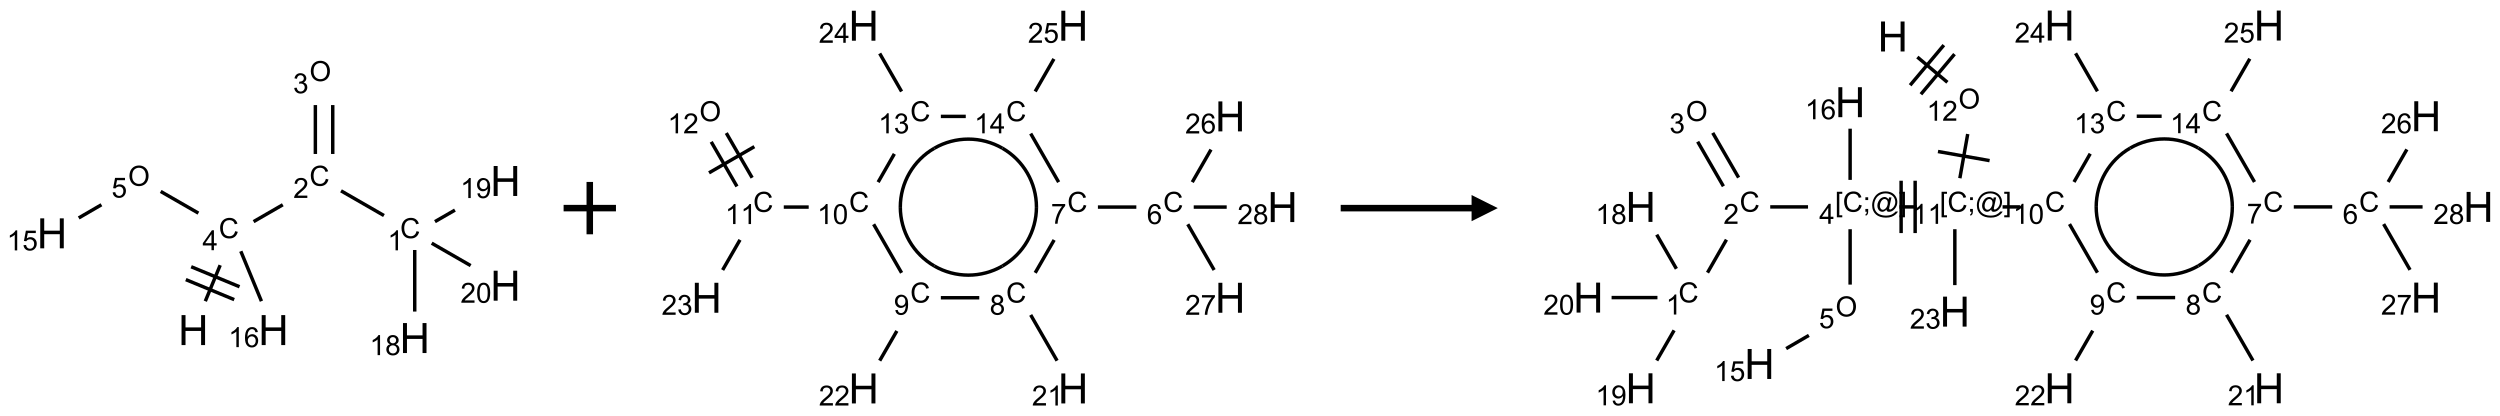 <?xml version="1.0" encoding="UTF-8"?>
<svg xmlns="http://www.w3.org/2000/svg" xmlns:xlink="http://www.w3.org/1999/xlink" width="955" height="159" viewBox="0 0 955 159">
<defs>
<g>
<g id="glyph-0-0">
<path d="M 2 0 L 2 -10 L 10 -10 L 10 0 Z M 2.25 -0.25 L 9.75 -0.25 L 9.75 -9.75 L 2.25 -9.75 Z M 2.25 -0.25 "/>
</g>
<g id="glyph-0-1">
<path d="M 1.281 0 L 1.281 -11.453 L 2.797 -11.453 L 2.797 -6.75 L 8.75 -6.75 L 8.75 -11.453 L 10.266 -11.453 L 10.266 0 L 8.75 0 L 8.75 -5.398 L 2.797 -5.398 L 2.797 0 Z M 1.281 0 "/>
</g>
<g id="glyph-1-0">
<path d="M 1.332 0 L 1.332 -6.668 L 6.668 -6.668 L 6.668 0 Z M 1.5 -0.168 L 6.5 -0.168 L 6.5 -6.5 L 1.5 -6.5 Z M 1.5 -0.168 "/>
</g>
<g id="glyph-1-1">
<path d="M 6.27 -2.676 L 7.281 -2.422 C 7.07 -1.594 6.688 -0.961 6.137 -0.523 C 5.586 -0.086 4.914 0.129 4.121 0.129 C 3.297 0.129 2.629 -0.039 2.113 -0.371 C 1.598 -0.707 1.203 -1.191 0.934 -1.828 C 0.664 -2.465 0.531 -3.145 0.531 -3.875 C 0.531 -4.672 0.684 -5.363 0.988 -5.957 C 1.293 -6.547 1.723 -6.996 2.285 -7.305 C 2.844 -7.613 3.461 -7.766 4.137 -7.766 C 4.898 -7.766 5.543 -7.57 6.062 -7.184 C 6.582 -6.793 6.945 -6.246 7.152 -5.543 L 6.156 -5.309 C 5.98 -5.863 5.723 -6.266 5.387 -6.52 C 5.051 -6.773 4.625 -6.902 4.113 -6.902 C 3.527 -6.902 3.039 -6.762 2.645 -6.48 C 2.25 -6.199 1.973 -5.82 1.812 -5.348 C 1.652 -4.871 1.574 -4.383 1.574 -3.879 C 1.574 -3.23 1.668 -2.664 1.855 -2.18 C 2.047 -1.695 2.34 -1.332 2.738 -1.094 C 3.137 -0.855 3.57 -0.734 4.035 -0.734 C 4.602 -0.734 5.082 -0.898 5.473 -1.223 C 5.867 -1.551 6.133 -2.035 6.27 -2.676 Z M 6.27 -2.676 "/>
</g>
<g id="glyph-1-2">
<path d="M 3.449 0 L 3.449 -1.828 L 0.137 -1.828 L 0.137 -2.688 L 3.621 -7.637 L 4.387 -7.637 L 4.387 -2.688 L 5.418 -2.688 L 5.418 -1.828 L 4.387 -1.828 L 4.387 0 Z M 3.449 -2.688 L 3.449 -6.129 L 1.059 -2.688 Z M 3.449 -2.688 "/>
</g>
<g id="glyph-1-3">
<path d="M 5.371 -0.902 L 5.371 0 L 0.324 0 C 0.316 -0.227 0.352 -0.441 0.434 -0.652 C 0.562 -0.996 0.766 -1.332 1.051 -1.668 C 1.332 -2 1.742 -2.387 2.277 -2.824 C 3.105 -3.504 3.668 -4.043 3.957 -4.441 C 4.25 -4.84 4.395 -5.215 4.395 -5.566 C 4.395 -5.938 4.262 -6.254 3.996 -6.508 C 3.73 -6.762 3.387 -6.891 2.957 -6.891 C 2.508 -6.891 2.145 -6.754 1.875 -6.484 C 1.605 -6.215 1.469 -5.84 1.465 -5.359 L 0.5 -5.457 C 0.566 -6.176 0.812 -6.727 1.246 -7.102 C 1.676 -7.477 2.254 -7.668 2.98 -7.668 C 3.711 -7.668 4.293 -7.465 4.719 -7.059 C 5.145 -6.652 5.359 -6.148 5.359 -5.547 C 5.359 -5.242 5.297 -4.941 5.172 -4.645 C 5.047 -4.352 4.84 -4.039 4.551 -3.715 C 4.262 -3.387 3.777 -2.938 3.105 -2.371 C 2.543 -1.898 2.18 -1.578 2.02 -1.41 C 1.859 -1.242 1.73 -1.07 1.625 -0.902 Z M 5.371 -0.902 "/>
</g>
<g id="glyph-1-4">
<path d="M 3.973 0 L 3.035 0 L 3.035 -5.973 C 2.809 -5.758 2.516 -5.543 2.148 -5.328 C 1.781 -5.113 1.453 -4.953 1.16 -4.844 L 1.16 -5.75 C 1.684 -5.996 2.145 -6.297 2.535 -6.645 C 2.93 -6.996 3.207 -7.336 3.371 -7.668 L 3.973 -7.668 Z M 3.973 0 "/>
</g>
<g id="glyph-1-5">
<path d="M 1.887 -4.141 C 1.496 -4.281 1.207 -4.484 1.02 -4.75 C 0.832 -5.016 0.738 -5.328 0.738 -5.699 C 0.738 -6.254 0.938 -6.719 1.34 -7.098 C 1.738 -7.477 2.27 -7.668 2.934 -7.668 C 3.598 -7.668 4.137 -7.473 4.543 -7.086 C 4.949 -6.699 5.152 -6.227 5.152 -5.672 C 5.152 -5.316 5.059 -5.008 4.871 -4.746 C 4.688 -4.484 4.406 -4.281 4.027 -4.141 C 4.496 -3.988 4.852 -3.742 5.098 -3.402 C 5.34 -3.062 5.465 -2.656 5.465 -2.184 C 5.465 -1.531 5.234 -0.98 4.77 -0.535 C 4.309 -0.09 3.703 0.129 2.949 0.129 C 2.195 0.129 1.586 -0.094 1.125 -0.539 C 0.664 -0.984 0.434 -1.543 0.434 -2.207 C 0.434 -2.703 0.559 -3.121 0.809 -3.457 C 1.062 -3.793 1.422 -4.02 1.887 -4.141 Z M 1.699 -5.73 C 1.699 -5.367 1.812 -5.074 2.047 -4.844 C 2.281 -4.613 2.582 -4.5 2.953 -4.5 C 3.312 -4.5 3.609 -4.613 3.84 -4.84 C 4.07 -5.066 4.188 -5.348 4.188 -5.676 C 4.188 -6.02 4.07 -6.309 3.832 -6.543 C 3.594 -6.777 3.297 -6.895 2.941 -6.895 C 2.586 -6.895 2.289 -6.781 2.051 -6.551 C 1.816 -6.324 1.699 -6.047 1.699 -5.73 Z M 1.395 -2.203 C 1.395 -1.938 1.461 -1.676 1.586 -1.426 C 1.711 -1.176 1.902 -0.984 2.152 -0.848 C 2.402 -0.711 2.672 -0.641 2.957 -0.641 C 3.406 -0.641 3.777 -0.785 4.066 -1.074 C 4.359 -1.363 4.504 -1.727 4.504 -2.172 C 4.504 -2.625 4.355 -2.996 4.055 -3.293 C 3.754 -3.586 3.379 -3.734 2.926 -3.734 C 2.484 -3.734 2.121 -3.59 1.832 -3.297 C 1.543 -3.004 1.395 -2.641 1.395 -2.203 Z M 1.395 -2.203 "/>
</g>
<g id="glyph-1-6">
<path d="M 0.582 -1.766 L 1.484 -1.848 C 1.562 -1.426 1.707 -1.117 1.922 -0.926 C 2.137 -0.734 2.414 -0.641 2.75 -0.641 C 3.039 -0.641 3.289 -0.707 3.508 -0.84 C 3.727 -0.973 3.902 -1.148 4.043 -1.367 C 4.18 -1.586 4.297 -1.887 4.391 -2.262 C 4.484 -2.637 4.531 -3.016 4.531 -3.406 C 4.531 -3.449 4.531 -3.512 4.527 -3.594 C 4.34 -3.297 4.082 -3.055 3.758 -2.867 C 3.434 -2.68 3.082 -2.59 2.703 -2.59 C 2.07 -2.59 1.535 -2.816 1.098 -3.277 C 0.66 -3.734 0.441 -4.34 0.441 -5.09 C 0.441 -5.863 0.672 -6.484 1.129 -6.957 C 1.586 -7.43 2.156 -7.668 2.844 -7.668 C 3.34 -7.668 3.793 -7.531 4.207 -7.266 C 4.617 -7 4.93 -6.617 5.145 -6.121 C 5.355 -5.629 5.465 -4.91 5.465 -3.973 C 5.465 -2.996 5.359 -2.223 5.145 -1.645 C 4.934 -1.066 4.617 -0.625 4.199 -0.324 C 3.781 -0.02 3.293 0.129 2.73 0.129 C 2.133 0.129 1.645 -0.035 1.266 -0.367 C 0.887 -0.699 0.66 -1.164 0.582 -1.766 Z M 4.422 -5.137 C 4.422 -5.676 4.277 -6.102 3.992 -6.418 C 3.707 -6.734 3.359 -6.891 2.957 -6.891 C 2.543 -6.891 2.18 -6.719 1.871 -6.379 C 1.562 -6.039 1.406 -5.598 1.406 -5.059 C 1.406 -4.57 1.555 -4.176 1.848 -3.871 C 2.141 -3.566 2.5 -3.418 2.934 -3.418 C 3.367 -3.418 3.723 -3.57 4.004 -3.871 C 4.281 -4.176 4.422 -4.598 4.422 -5.137 Z M 4.422 -5.137 "/>
</g>
<g id="glyph-1-7">
<path d="M 0.441 -3.766 C 0.441 -4.668 0.535 -5.395 0.723 -5.945 C 0.906 -6.496 1.184 -6.922 1.551 -7.219 C 1.918 -7.516 2.375 -7.668 2.934 -7.668 C 3.344 -7.668 3.703 -7.586 4.012 -7.418 C 4.32 -7.254 4.574 -7.016 4.777 -6.707 C 4.977 -6.395 5.137 -6.016 5.25 -5.57 C 5.363 -5.125 5.422 -4.523 5.422 -3.766 C 5.422 -2.871 5.328 -2.148 5.145 -1.598 C 4.961 -1.047 4.688 -0.621 4.32 -0.32 C 3.953 -0.02 3.492 0.129 2.934 0.129 C 2.195 0.129 1.617 -0.133 1.199 -0.66 C 0.695 -1.297 0.441 -2.332 0.441 -3.766 Z M 1.406 -3.766 C 1.406 -2.512 1.555 -1.68 1.848 -1.262 C 2.141 -0.848 2.5 -0.641 2.934 -0.641 C 3.363 -0.641 3.727 -0.848 4.02 -1.266 C 4.312 -1.684 4.457 -2.516 4.457 -3.766 C 4.457 -5.023 4.312 -5.859 4.02 -6.27 C 3.727 -6.684 3.359 -6.891 2.922 -6.891 C 2.492 -6.891 2.148 -6.707 1.891 -6.344 C 1.566 -5.879 1.406 -5.02 1.406 -3.766 Z M 1.406 -3.766 "/>
</g>
<g id="glyph-1-8">
<path d="M 0.516 -3.719 C 0.516 -4.984 0.855 -5.977 1.535 -6.695 C 2.215 -7.414 3.094 -7.77 4.172 -7.77 C 4.875 -7.77 5.512 -7.602 6.078 -7.266 C 6.645 -6.93 7.074 -6.461 7.371 -5.855 C 7.668 -5.254 7.816 -4.57 7.816 -3.809 C 7.816 -3.035 7.66 -2.34 7.348 -1.73 C 7.035 -1.117 6.594 -0.656 6.02 -0.34 C 5.449 -0.027 4.828 0.129 4.168 0.129 C 3.449 0.129 2.805 -0.043 2.238 -0.391 C 1.672 -0.738 1.246 -1.211 0.953 -1.812 C 0.66 -2.414 0.516 -3.047 0.516 -3.719 Z M 1.559 -3.703 C 1.559 -2.781 1.805 -2.059 2.301 -1.527 C 2.793 -1 3.414 -0.734 4.16 -0.734 C 4.922 -0.734 5.547 -1 6.039 -1.535 C 6.531 -2.07 6.777 -2.828 6.777 -3.812 C 6.777 -4.434 6.672 -4.977 6.461 -5.441 C 6.25 -5.902 5.945 -6.262 5.539 -6.52 C 5.133 -6.773 4.68 -6.902 4.176 -6.902 C 3.461 -6.902 2.848 -6.656 2.332 -6.164 C 1.816 -5.672 1.559 -4.852 1.559 -3.703 Z M 1.559 -3.703 "/>
</g>
<g id="glyph-1-9">
<path d="M 0.449 -2.016 L 1.387 -2.141 C 1.492 -1.609 1.676 -1.227 1.934 -0.992 C 2.191 -0.758 2.508 -0.641 2.879 -0.641 C 3.32 -0.641 3.695 -0.793 3.996 -1.098 C 4.301 -1.402 4.453 -1.781 4.453 -2.234 C 4.453 -2.664 4.312 -3.02 4.031 -3.301 C 3.75 -3.578 3.391 -3.719 2.957 -3.719 C 2.781 -3.719 2.562 -3.684 2.297 -3.613 L 2.402 -4.438 C 2.465 -4.43 2.516 -4.426 2.551 -4.426 C 2.949 -4.426 3.312 -4.531 3.629 -4.738 C 3.949 -4.949 4.109 -5.27 4.109 -5.703 C 4.109 -6.047 3.992 -6.332 3.762 -6.559 C 3.527 -6.785 3.227 -6.895 2.859 -6.895 C 2.496 -6.895 2.191 -6.781 1.949 -6.551 C 1.707 -6.324 1.547 -5.98 1.48 -5.52 L 0.543 -5.688 C 0.656 -6.316 0.918 -6.805 1.324 -7.148 C 1.73 -7.492 2.234 -7.668 2.84 -7.668 C 3.254 -7.668 3.641 -7.578 3.988 -7.398 C 4.34 -7.219 4.609 -6.977 4.793 -6.668 C 4.98 -6.359 5.074 -6.031 5.074 -5.684 C 5.074 -5.352 4.984 -5.051 4.809 -4.781 C 4.629 -4.512 4.367 -4.297 4.02 -4.137 C 4.473 -4.031 4.824 -3.816 5.074 -3.488 C 5.324 -3.16 5.449 -2.75 5.449 -2.254 C 5.449 -1.59 5.203 -1.023 4.719 -0.559 C 4.234 -0.098 3.617 0.137 2.875 0.137 C 2.203 0.137 1.648 -0.062 1.207 -0.465 C 0.762 -0.863 0.512 -1.379 0.449 -2.016 Z M 0.449 -2.016 "/>
</g>
<g id="glyph-1-10">
<path d="M 0.441 -2 L 1.426 -2.082 C 1.5 -1.605 1.668 -1.242 1.934 -1.004 C 2.199 -0.762 2.52 -0.641 2.895 -0.641 C 3.348 -0.641 3.73 -0.812 4.043 -1.152 C 4.355 -1.492 4.512 -1.941 4.512 -2.504 C 4.512 -3.039 4.359 -3.461 4.059 -3.77 C 3.758 -4.078 3.367 -4.234 2.879 -4.234 C 2.578 -4.234 2.305 -4.164 2.062 -4.027 C 1.82 -3.891 1.629 -3.715 1.488 -3.496 L 0.609 -3.609 L 1.348 -7.531 L 5.145 -7.531 L 5.145 -6.637 L 2.098 -6.637 L 1.688 -4.582 C 2.145 -4.902 2.625 -5.062 3.129 -5.062 C 3.797 -5.062 4.359 -4.832 4.816 -4.371 C 5.277 -3.91 5.504 -3.312 5.504 -2.59 C 5.504 -1.898 5.305 -1.301 4.902 -0.797 C 4.41 -0.18 3.742 0.129 2.895 0.129 C 2.199 0.129 1.633 -0.062 1.195 -0.453 C 0.758 -0.844 0.504 -1.359 0.441 -2 Z M 0.441 -2 "/>
</g>
<g id="glyph-1-11">
<path d="M 5.309 -5.766 L 4.375 -5.691 C 4.293 -6.059 4.172 -6.328 4.02 -6.496 C 3.766 -6.762 3.453 -6.895 3.082 -6.895 C 2.785 -6.895 2.523 -6.812 2.297 -6.645 C 2 -6.43 1.77 -6.117 1.598 -5.703 C 1.43 -5.289 1.34 -4.703 1.332 -3.938 C 1.559 -4.281 1.836 -4.535 2.16 -4.703 C 2.488 -4.871 2.828 -4.953 3.188 -4.953 C 3.812 -4.953 4.344 -4.723 4.785 -4.262 C 5.223 -3.801 5.441 -3.207 5.441 -2.48 C 5.441 -2 5.34 -1.555 5.133 -1.145 C 4.926 -0.73 4.641 -0.418 4.281 -0.199 C 3.922 0.02 3.512 0.129 3.051 0.129 C 2.27 0.129 1.633 -0.156 1.141 -0.73 C 0.648 -1.305 0.402 -2.254 0.402 -3.574 C 0.402 -5.051 0.672 -6.121 1.219 -6.793 C 1.695 -7.375 2.336 -7.668 3.141 -7.668 C 3.742 -7.668 4.234 -7.5 4.617 -7.16 C 5 -6.824 5.23 -6.359 5.309 -5.766 Z M 1.48 -2.473 C 1.48 -2.152 1.547 -1.844 1.684 -1.547 C 1.82 -1.25 2.016 -1.027 2.262 -0.871 C 2.508 -0.719 2.766 -0.641 3.035 -0.641 C 3.434 -0.641 3.773 -0.801 4.059 -1.121 C 4.344 -1.441 4.484 -1.875 4.484 -2.422 C 4.484 -2.949 4.344 -3.367 4.062 -3.668 C 3.781 -3.973 3.426 -4.125 3 -4.125 C 2.578 -4.125 2.219 -3.973 1.922 -3.668 C 1.625 -3.363 1.48 -2.969 1.48 -2.473 Z M 1.48 -2.473 "/>
</g>
<g id="glyph-1-12">
<path d="M 0.504 -6.637 L 0.504 -7.535 L 5.449 -7.535 L 5.449 -6.809 C 4.961 -6.289 4.48 -5.602 4.004 -4.746 C 3.527 -3.887 3.156 -3.004 2.895 -2.098 C 2.707 -1.461 2.59 -0.762 2.535 0 L 1.574 0 C 1.582 -0.602 1.703 -1.328 1.926 -2.176 C 2.152 -3.027 2.477 -3.848 2.898 -4.637 C 3.32 -5.426 3.77 -6.094 4.246 -6.637 Z M 0.504 -6.637 "/>
</g>
<g id="glyph-1-13">
<path d="M 0.723 2.121 L 0.723 -7.637 L 2.793 -7.637 L 2.793 -6.859 L 1.66 -6.859 L 1.66 1.344 L 2.793 1.344 L 2.793 2.121 Z M 0.723 2.121 "/>
</g>
<g id="glyph-1-14">
<path d="M 0.949 -4.465 L 0.949 -5.531 L 2.016 -5.531 L 2.016 -4.465 Z M 0.949 0 L 0.949 -1.066 L 2.016 -1.066 L 2.016 0 C 2.016 0.391 1.945 0.711 1.809 0.949 C 1.668 1.191 1.449 1.379 1.145 1.512 L 0.887 1.109 C 1.082 1.023 1.23 0.895 1.324 0.727 C 1.418 0.559 1.469 0.316 1.48 0 Z M 0.949 0 "/>
</g>
<g id="glyph-1-15">
<path d="M 6.047 -0.848 C 5.82 -0.59 5.57 -0.379 5.289 -0.223 C 5.008 -0.062 4.73 0.016 4.449 0.016 C 4.141 0.016 3.84 -0.074 3.547 -0.254 C 3.254 -0.434 3.02 -0.715 2.836 -1.09 C 2.652 -1.465 2.562 -1.875 2.562 -2.324 C 2.562 -2.875 2.703 -3.43 2.988 -3.98 C 3.27 -4.535 3.621 -4.953 4.043 -5.23 C 4.461 -5.508 4.871 -5.645 5.266 -5.645 C 5.566 -5.645 5.855 -5.566 6.129 -5.41 C 6.402 -5.25 6.641 -5.012 6.84 -4.688 L 7.016 -5.496 L 7.949 -5.496 L 7.199 -2 C 7.094 -1.516 7.043 -1.246 7.043 -1.191 C 7.043 -1.098 7.078 -1.02 7.148 -0.949 C 7.219 -0.883 7.305 -0.848 7.406 -0.848 C 7.59 -0.848 7.832 -0.953 8.129 -1.168 C 8.527 -1.445 8.84 -1.816 9.07 -2.285 C 9.301 -2.75 9.418 -3.234 9.418 -3.73 C 9.418 -4.309 9.27 -4.852 8.973 -5.355 C 8.676 -5.859 8.23 -6.262 7.645 -6.562 C 7.055 -6.863 6.406 -7.016 5.691 -7.016 C 4.879 -7.016 4.137 -6.824 3.465 -6.445 C 2.793 -6.066 2.273 -5.52 1.902 -4.809 C 1.535 -4.098 1.348 -3.34 1.348 -2.527 C 1.348 -1.676 1.535 -0.941 1.902 -0.328 C 2.273 0.285 2.809 0.742 3.508 1.035 C 4.207 1.328 4.984 1.473 5.832 1.473 C 6.742 1.473 7.504 1.32 8.121 1.016 C 8.734 0.711 9.195 0.34 9.5 -0.098 L 10.441 -0.098 C 10.266 0.266 9.961 0.637 9.531 1.016 C 9.102 1.395 8.59 1.695 7.996 1.914 C 7.402 2.133 6.688 2.246 5.848 2.246 C 5.078 2.246 4.367 2.145 3.715 1.949 C 3.066 1.75 2.512 1.453 2.051 1.055 C 1.594 0.656 1.25 0.199 1.016 -0.316 C 0.723 -0.973 0.578 -1.684 0.578 -2.441 C 0.578 -3.289 0.75 -4.098 1.098 -4.863 C 1.523 -5.805 2.125 -6.527 2.902 -7.027 C 3.684 -7.527 4.629 -7.777 5.738 -7.777 C 6.602 -7.777 7.375 -7.602 8.059 -7.246 C 8.746 -6.895 9.285 -6.371 9.684 -5.672 C 10.02 -5.07 10.188 -4.418 10.188 -3.715 C 10.188 -2.707 9.832 -1.812 9.125 -1.031 C 8.492 -0.328 7.801 0.02 7.051 0.02 C 6.812 0.02 6.617 -0.016 6.473 -0.09 C 6.324 -0.16 6.215 -0.266 6.145 -0.402 C 6.102 -0.488 6.066 -0.637 6.047 -0.848 Z M 3.527 -2.262 C 3.527 -1.785 3.641 -1.414 3.863 -1.152 C 4.09 -0.887 4.348 -0.754 4.641 -0.754 C 4.836 -0.754 5.039 -0.812 5.254 -0.93 C 5.469 -1.047 5.676 -1.219 5.871 -1.449 C 6.066 -1.676 6.23 -1.969 6.355 -2.32 C 6.48 -2.672 6.543 -3.027 6.543 -3.379 C 6.543 -3.852 6.426 -4.219 6.191 -4.48 C 5.957 -4.738 5.672 -4.871 5.332 -4.871 C 5.109 -4.871 4.902 -4.812 4.707 -4.699 C 4.512 -4.586 4.32 -4.406 4.137 -4.156 C 3.953 -3.906 3.805 -3.602 3.691 -3.246 C 3.582 -2.887 3.527 -2.559 3.527 -2.262 Z M 3.527 -2.262 "/>
</g>
<g id="glyph-1-16">
<path d="M 2.27 2.121 L 0.203 2.121 L 0.203 1.344 L 1.332 1.344 L 1.332 -6.859 L 0.203 -6.859 L 0.203 -7.637 L 2.27 -7.637 Z M 2.27 2.121 "/>
</g>
</g>
</defs>
<path fill="none" stroke-width="0.033" stroke-linecap="butt" stroke-linejoin="miter" stroke="rgb(0%, 0%, 0%)" stroke-opacity="1" stroke-miterlimit="10" d="M 1.464 2.148 L 1.606 1.804 " transform="matrix(40, 0, 0, 40, 19.867, 29.137)"/>
<path fill="none" stroke-width="0.033" stroke-linecap="butt" stroke-linejoin="miter" stroke="rgb(0%, 0%, 0%)" stroke-opacity="1" stroke-miterlimit="10" d="M 1.791 2.01 L 1.329 1.819 " transform="matrix(40, 0, 0, 40, 19.867, 29.137)"/>
<path fill="none" stroke-width="0.033" stroke-linecap="butt" stroke-linejoin="miter" stroke="rgb(0%, 0%, 0%)" stroke-opacity="1" stroke-miterlimit="10" d="M 1.74 2.133 L 1.278 1.942 " transform="matrix(40, 0, 0, 40, 19.867, 29.137)"/>
<path fill="none" stroke-width="0.033" stroke-linecap="butt" stroke-linejoin="miter" stroke="rgb(0%, 0%, 0%)" stroke-opacity="1" stroke-miterlimit="10" d="M 1.925 1.388 L 2.204 1.227 " transform="matrix(40, 0, 0, 40, 19.867, 29.137)"/>
<path fill="none" stroke-width="0.033" stroke-linecap="butt" stroke-linejoin="miter" stroke="rgb(0%, 0%, 0%)" stroke-opacity="1" stroke-miterlimit="10" d="M 2.76 1.094 L 3.17 1.33 " transform="matrix(40, 0, 0, 40, 19.867, 29.137)"/>
<path fill="none" stroke-width="0.033" stroke-linecap="butt" stroke-linejoin="miter" stroke="rgb(0%, 0%, 0%)" stroke-opacity="1" stroke-miterlimit="10" d="M 3.464 1.659 L 3.464 2.247 " transform="matrix(40, 0, 0, 40, 19.867, 29.137)"/>
<path fill="none" stroke-width="0.033" stroke-linecap="butt" stroke-linejoin="miter" stroke="rgb(0%, 0%, 0%)" stroke-opacity="1" stroke-miterlimit="10" d="M 3.657 1.388 L 3.848 1.278 " transform="matrix(40, 0, 0, 40, 19.867, 29.137)"/>
<path fill="none" stroke-width="0.033" stroke-linecap="butt" stroke-linejoin="miter" stroke="rgb(0%, 0%, 0%)" stroke-opacity="1" stroke-miterlimit="10" d="M 3.626 1.594 L 3.998 1.808 " transform="matrix(40, 0, 0, 40, 19.867, 29.137)"/>
<path fill="none" stroke-width="0.033" stroke-linecap="butt" stroke-linejoin="miter" stroke="rgb(0%, 0%, 0%)" stroke-opacity="1" stroke-miterlimit="10" d="M 2.681 0.742 L 2.681 0.275 " transform="matrix(40, 0, 0, 40, 19.867, 29.137)"/>
<path fill="none" stroke-width="0.033" stroke-linecap="butt" stroke-linejoin="miter" stroke="rgb(0%, 0%, 0%)" stroke-opacity="1" stroke-miterlimit="10" d="M 2.515 0.742 L 2.515 0.275 " transform="matrix(40, 0, 0, 40, 19.867, 29.137)"/>
<path fill="none" stroke-width="0.033" stroke-linecap="butt" stroke-linejoin="miter" stroke="rgb(0%, 0%, 0%)" stroke-opacity="1" stroke-miterlimit="10" d="M 1.398 1.307 L 1.038 1.1 " transform="matrix(40, 0, 0, 40, 19.867, 29.137)"/>
<path fill="none" stroke-width="0.033" stroke-linecap="butt" stroke-linejoin="miter" stroke="rgb(0%, 0%, 0%)" stroke-opacity="1" stroke-miterlimit="10" d="M 0.472 1.227 L 0.255 1.353 " transform="matrix(40, 0, 0, 40, 19.867, 29.137)"/>
<path fill="none" stroke-width="0.033" stroke-linecap="butt" stroke-linejoin="miter" stroke="rgb(0%, 0%, 0%)" stroke-opacity="1" stroke-miterlimit="10" d="M 1.803 1.671 L 2 2.148 " transform="matrix(40, 0, 0, 40, 19.867, 29.137)"/>
<g fill="rgb(0%, 0%, 0%)" fill-opacity="1">
<use xlink:href="#glyph-0-1" x="68.07" y="131.82"/>
</g>
<g fill="rgb(0%, 0%, 0%)" fill-opacity="1">
<use xlink:href="#glyph-1-1" x="83.555" y="90.98"/>
</g>
<g fill="rgb(0%, 0%, 0%)" fill-opacity="1">
<use xlink:href="#glyph-1-2" x="77.336" y="95.586"/>
</g>
<g fill="rgb(0%, 0%, 0%)" fill-opacity="1">
<use xlink:href="#glyph-1-1" x="118.199" y="70.98"/>
</g>
<g fill="rgb(0%, 0%, 0%)" fill-opacity="1">
<use xlink:href="#glyph-1-3" x="112.027" y="75.617"/>
</g>
<g fill="rgb(0%, 0%, 0%)" fill-opacity="1">
<use xlink:href="#glyph-1-1" x="152.84" y="90.98"/>
</g>
<g fill="rgb(0%, 0%, 0%)" fill-opacity="1">
<use xlink:href="#glyph-1-4" x="148.059" y="95.617"/>
</g>
<g fill="rgb(0%, 0%, 0%)" fill-opacity="1">
<use xlink:href="#glyph-0-1" x="152.66" y="134.863"/>
</g>
<g fill="rgb(0%, 0%, 0%)" fill-opacity="1">
<use xlink:href="#glyph-1-4" x="141.207" y="135.656"/>
<use xlink:href="#glyph-1-5" x="147.139" y="135.656"/>
</g>
<g fill="rgb(0%, 0%, 0%)" fill-opacity="1">
<use xlink:href="#glyph-0-1" x="187.301" y="74.863"/>
</g>
<g fill="rgb(0%, 0%, 0%)" fill-opacity="1">
<use xlink:href="#glyph-1-4" x="175.848" y="75.656"/>
<use xlink:href="#glyph-1-6" x="181.78" y="75.656"/>
</g>
<g fill="rgb(0%, 0%, 0%)" fill-opacity="1">
<use xlink:href="#glyph-0-1" x="187.301" y="114.863"/>
</g>
<g fill="rgb(0%, 0%, 0%)" fill-opacity="1">
<use xlink:href="#glyph-1-3" x="175.895" y="115.656"/>
<use xlink:href="#glyph-1-7" x="181.827" y="115.656"/>
</g>
<g fill="rgb(0%, 0%, 0%)" fill-opacity="1">
<use xlink:href="#glyph-1-8" x="118.215" y="30.984"/>
</g>
<g fill="rgb(0%, 0%, 0%)" fill-opacity="1">
<use xlink:href="#glyph-1-9" x="111.945" y="35.617"/>
</g>
<g fill="rgb(0%, 0%, 0%)" fill-opacity="1">
<use xlink:href="#glyph-1-8" x="48.93" y="70.984"/>
</g>
<g fill="rgb(0%, 0%, 0%)" fill-opacity="1">
<use xlink:href="#glyph-1-10" x="42.605" y="75.484"/>
</g>
<g fill="rgb(0%, 0%, 0%)" fill-opacity="1">
<use xlink:href="#glyph-0-1" x="14.094" y="94.863"/>
</g>
<g fill="rgb(0%, 0%, 0%)" fill-opacity="1">
<use xlink:href="#glyph-1-4" x="2.602" y="95.656"/>
<use xlink:href="#glyph-1-10" x="8.534" y="95.656"/>
</g>
<g fill="rgb(0%, 0%, 0%)" fill-opacity="1">
<use xlink:href="#glyph-0-1" x="98.684" y="131.82"/>
</g>
<g fill="rgb(0%, 0%, 0%)" fill-opacity="1">
<use xlink:href="#glyph-1-4" x="87.254" y="132.613"/>
<use xlink:href="#glyph-1-11" x="93.186" y="132.613"/>
</g>
<path fill="none" stroke-width="0.062" stroke-linecap="butt" stroke-linejoin="miter" stroke="rgb(0%, 0%, 0%)" stroke-opacity="1" stroke-miterlimit="10" d="M -0 0 L 0.5 0 M 0.25 -0.25 L 0.25 0.25 " transform="matrix(40, 0, 0, 40, 215.297, 79.5)"/>
<path fill="none" stroke-width="0.033" stroke-linecap="butt" stroke-linejoin="miter" stroke="rgb(0%, 0%, 0%)" stroke-opacity="1" stroke-miterlimit="10" d="M 4.104 1.732 L 3.737 1.732 " transform="matrix(40, 0, 0, 40, 269.922, 9.822)"/>
<path fill="none" stroke-width="0.033" stroke-linecap="butt" stroke-linejoin="miter" stroke="rgb(0%, 0%, 0%)" stroke-opacity="1" stroke-miterlimit="10" d="M 3.319 2.046 L 3.138 2.36 " transform="matrix(40, 0, 0, 40, 269.922, 9.822)"/>
<path fill="none" stroke-width="0.033" stroke-linecap="butt" stroke-linejoin="miter" stroke="rgb(0%, 0%, 0%)" stroke-opacity="1" stroke-miterlimit="10" d="M 3.095 2.762 L 3.347 3.199 " transform="matrix(40, 0, 0, 40, 269.922, 9.822)"/>
<path fill="none" stroke-width="0.033" stroke-linecap="butt" stroke-linejoin="miter" stroke="rgb(0%, 0%, 0%)" stroke-opacity="1" stroke-miterlimit="10" d="M 2.604 2.598 L 2.237 2.598 " transform="matrix(40, 0, 0, 40, 269.922, 9.822)"/>
<path fill="none" stroke-width="0.033" stroke-linecap="butt" stroke-linejoin="miter" stroke="rgb(0%, 0%, 0%)" stroke-opacity="1" stroke-miterlimit="10" d="M 1.817 2.915 L 1.653 3.199 " transform="matrix(40, 0, 0, 40, 269.922, 9.822)"/>
<path fill="none" stroke-width="0.033" stroke-linecap="butt" stroke-linejoin="miter" stroke="rgb(0%, 0%, 0%)" stroke-opacity="1" stroke-miterlimit="10" d="M 1.862 2.36 L 1.595 1.896 " transform="matrix(40, 0, 0, 40, 269.922, 9.822)"/>
<path fill="none" stroke-width="0.033" stroke-linecap="butt" stroke-linejoin="miter" stroke="rgb(0%, 0%, 0%)" stroke-opacity="1" stroke-miterlimit="10" d="M 0.975 1.732 L 0.737 1.732 " transform="matrix(40, 0, 0, 40, 269.922, 9.822)"/>
<path fill="none" stroke-width="0.033" stroke-linecap="butt" stroke-linejoin="miter" stroke="rgb(0%, 0%, 0%)" stroke-opacity="1" stroke-miterlimit="10" d="M 0.435 1.452 L 0.188 1.025 " transform="matrix(40, 0, 0, 40, 269.922, 9.822)"/>
<path fill="none" stroke-width="0.033" stroke-linecap="butt" stroke-linejoin="miter" stroke="rgb(0%, 0%, 0%)" stroke-opacity="1" stroke-miterlimit="10" d="M 0.29 1.535 L 0.044 1.109 " transform="matrix(40, 0, 0, 40, 269.922, 9.822)"/>
<path fill="none" stroke-width="0.033" stroke-linecap="butt" stroke-linejoin="miter" stroke="rgb(0%, 0%, 0%)" stroke-opacity="1" stroke-miterlimit="10" d="M 0.456 1.155 L 0.023 1.405 " transform="matrix(40, 0, 0, 40, 269.922, 9.822)"/>
<path fill="none" stroke-width="0.033" stroke-linecap="butt" stroke-linejoin="miter" stroke="rgb(0%, 0%, 0%)" stroke-opacity="1" stroke-miterlimit="10" d="M 0.319 2.045 L 0.153 2.333 " transform="matrix(40, 0, 0, 40, 269.922, 9.822)"/>
<path fill="none" stroke-width="0.033" stroke-linecap="butt" stroke-linejoin="miter" stroke="rgb(0%, 0%, 0%)" stroke-opacity="1" stroke-miterlimit="10" d="M 1.638 1.494 L 1.793 1.224 " transform="matrix(40, 0, 0, 40, 269.922, 9.822)"/>
<path fill="none" stroke-width="0.033" stroke-linecap="butt" stroke-linejoin="miter" stroke="rgb(0%, 0%, 0%)" stroke-opacity="1" stroke-miterlimit="10" d="M 1.862 0.628 L 1.653 0.265 " transform="matrix(40, 0, 0, 40, 269.922, 9.822)"/>
<path fill="none" stroke-width="0.033" stroke-linecap="butt" stroke-linejoin="miter" stroke="rgb(0%, 0%, 0%)" stroke-opacity="1" stroke-miterlimit="10" d="M 2.237 0.866 L 2.475 0.866 " transform="matrix(40, 0, 0, 40, 269.922, 9.822)"/>
<path fill="none" stroke-width="0.033" stroke-linecap="butt" stroke-linejoin="miter" stroke="rgb(0%, 0%, 0%)" stroke-opacity="1" stroke-miterlimit="10" d="M 3.095 1.03 L 3.362 1.494 " transform="matrix(40, 0, 0, 40, 269.922, 9.822)"/>
<path fill="none" stroke-width="0.033" stroke-linecap="butt" stroke-linejoin="miter" stroke="rgb(0%, 0%, 0%)" stroke-opacity="1" stroke-miterlimit="10" d="M 3.138 0.628 L 3.317 0.317 " transform="matrix(40, 0, 0, 40, 269.922, 9.822)"/>
<path fill="none" stroke-width="0.033" stroke-linecap="butt" stroke-linejoin="miter" stroke="rgb(0%, 0%, 0%)" stroke-opacity="1" stroke-miterlimit="10" d="M 4.638 1.494 L 4.817 1.183 " transform="matrix(40, 0, 0, 40, 269.922, 9.822)"/>
<path fill="none" stroke-width="0.033" stroke-linecap="butt" stroke-linejoin="miter" stroke="rgb(0%, 0%, 0%)" stroke-opacity="1" stroke-miterlimit="10" d="M 4.595 1.896 L 4.847 2.333 " transform="matrix(40, 0, 0, 40, 269.922, 9.822)"/>
<path fill="none" stroke-width="0.033" stroke-linecap="butt" stroke-linejoin="miter" stroke="rgb(0%, 0%, 0%)" stroke-opacity="1" stroke-miterlimit="10" d="M 4.652 1.732 L 4.967 1.732 " transform="matrix(40, 0, 0, 40, 269.922, 9.822)"/>
<path fill="none" stroke-width="0.033" stroke-linecap="butt" stroke-linejoin="miter" stroke="rgb(0%, 0%, 0%)" stroke-opacity="1" stroke-miterlimit="10" d="M 3.15 1.732 C 3.15 1.964 3.026 2.179 2.825 2.295 " transform="matrix(40, 0, 0, 40, 269.922, 9.822)"/>
<path fill="none" stroke-width="0.033" stroke-linecap="butt" stroke-linejoin="miter" stroke="rgb(0%, 0%, 0%)" stroke-opacity="1" stroke-miterlimit="10" d="M 2.825 1.17 C 3.026 1.286 3.15 1.5 3.15 1.732 " transform="matrix(40, 0, 0, 40, 269.922, 9.822)"/>
<path fill="none" stroke-width="0.033" stroke-linecap="butt" stroke-linejoin="miter" stroke="rgb(0%, 0%, 0%)" stroke-opacity="1" stroke-miterlimit="10" d="M 2.175 1.17 C 2.376 1.054 2.624 1.054 2.825 1.17 " transform="matrix(40, 0, 0, 40, 269.922, 9.822)"/>
<path fill="none" stroke-width="0.033" stroke-linecap="butt" stroke-linejoin="miter" stroke="rgb(0%, 0%, 0%)" stroke-opacity="1" stroke-miterlimit="10" d="M 1.85 1.732 C 1.85 1.5 1.974 1.286 2.175 1.17 " transform="matrix(40, 0, 0, 40, 269.922, 9.822)"/>
<path fill="none" stroke-width="0.033" stroke-linecap="butt" stroke-linejoin="miter" stroke="rgb(0%, 0%, 0%)" stroke-opacity="1" stroke-miterlimit="10" d="M 2.175 2.295 C 1.974 2.179 1.85 1.964 1.85 1.732 " transform="matrix(40, 0, 0, 40, 269.922, 9.822)"/>
<path fill="none" stroke-width="0.033" stroke-linecap="butt" stroke-linejoin="miter" stroke="rgb(0%, 0%, 0%)" stroke-opacity="1" stroke-miterlimit="10" d="M 2.825 2.295 C 2.624 2.411 2.376 2.411 2.175 2.295 " transform="matrix(40, 0, 0, 40, 269.922, 9.822)"/>
<g fill="rgb(0%, 0%, 0%)" fill-opacity="1">
<use xlink:href="#glyph-1-1" x="444.328" y="80.949"/>
</g>
<g fill="rgb(0%, 0%, 0%)" fill-opacity="1">
<use xlink:href="#glyph-1-11" x="438.082" y="85.586"/>
</g>
<g fill="rgb(0%, 0%, 0%)" fill-opacity="1">
<use xlink:href="#glyph-1-1" x="407.703" y="80.949"/>
</g>
<g fill="rgb(0%, 0%, 0%)" fill-opacity="1">
<use xlink:href="#glyph-1-12" x="401.453" y="85.457"/>
</g>
<g fill="rgb(0%, 0%, 0%)" fill-opacity="1">
<use xlink:href="#glyph-1-1" x="384.328" y="115.59"/>
</g>
<g fill="rgb(0%, 0%, 0%)" fill-opacity="1">
<use xlink:href="#glyph-1-5" x="378.062" y="120.227"/>
</g>
<g fill="rgb(0%, 0%, 0%)" fill-opacity="1">
<use xlink:href="#glyph-0-1" x="404.148" y="154.113"/>
</g>
<g fill="rgb(0%, 0%, 0%)" fill-opacity="1">
<use xlink:href="#glyph-1-3" x="394.191" y="154.906"/>
<use xlink:href="#glyph-1-4" x="400.124" y="154.906"/>
</g>
<g fill="rgb(0%, 0%, 0%)" fill-opacity="1">
<use xlink:href="#glyph-1-1" x="347.703" y="115.59"/>
</g>
<g fill="rgb(0%, 0%, 0%)" fill-opacity="1">
<use xlink:href="#glyph-1-6" x="341.438" y="120.227"/>
</g>
<g fill="rgb(0%, 0%, 0%)" fill-opacity="1">
<use xlink:href="#glyph-0-1" x="324.148" y="154.113"/>
</g>
<g fill="rgb(0%, 0%, 0%)" fill-opacity="1">
<use xlink:href="#glyph-1-3" x="312.797" y="154.906"/>
<use xlink:href="#glyph-1-3" x="318.729" y="154.906"/>
</g>
<g fill="rgb(0%, 0%, 0%)" fill-opacity="1">
<use xlink:href="#glyph-1-1" x="324.328" y="80.949"/>
</g>
<g fill="rgb(0%, 0%, 0%)" fill-opacity="1">
<use xlink:href="#glyph-1-4" x="312.172" y="85.586"/>
<use xlink:href="#glyph-1-7" x="318.104" y="85.586"/>
</g>
<g fill="rgb(0%, 0%, 0%)" fill-opacity="1">
<use xlink:href="#glyph-1-1" x="287.703" y="80.949"/>
</g>
<g fill="rgb(0%, 0%, 0%)" fill-opacity="1">
<use xlink:href="#glyph-1-4" x="276.992" y="85.586"/>
<use xlink:href="#glyph-1-4" x="282.924" y="85.586"/>
</g>
<g fill="rgb(0%, 0%, 0%)" fill-opacity="1">
<use xlink:href="#glyph-1-8" x="267.168" y="46.312"/>
</g>
<g fill="rgb(0%, 0%, 0%)" fill-opacity="1">
<use xlink:href="#glyph-1-4" x="255.047" y="50.945"/>
<use xlink:href="#glyph-1-3" x="260.979" y="50.945"/>
</g>
<g fill="rgb(0%, 0%, 0%)" fill-opacity="1">
<use xlink:href="#glyph-0-1" x="264.148" y="119.473"/>
</g>
<g fill="rgb(0%, 0%, 0%)" fill-opacity="1">
<use xlink:href="#glyph-1-3" x="252.719" y="120.266"/>
<use xlink:href="#glyph-1-9" x="258.651" y="120.266"/>
</g>
<g fill="rgb(0%, 0%, 0%)" fill-opacity="1">
<use xlink:href="#glyph-1-1" x="347.703" y="46.309"/>
</g>
<g fill="rgb(0%, 0%, 0%)" fill-opacity="1">
<use xlink:href="#glyph-1-4" x="335.52" y="50.945"/>
<use xlink:href="#glyph-1-9" x="341.452" y="50.945"/>
</g>
<g fill="rgb(0%, 0%, 0%)" fill-opacity="1">
<use xlink:href="#glyph-0-1" x="324.148" y="15.551"/>
</g>
<g fill="rgb(0%, 0%, 0%)" fill-opacity="1">
<use xlink:href="#glyph-1-3" x="312.75" y="16.344"/>
<use xlink:href="#glyph-1-2" x="318.682" y="16.344"/>
</g>
<g fill="rgb(0%, 0%, 0%)" fill-opacity="1">
<use xlink:href="#glyph-1-1" x="384.328" y="46.309"/>
</g>
<g fill="rgb(0%, 0%, 0%)" fill-opacity="1">
<use xlink:href="#glyph-1-4" x="372.176" y="50.945"/>
<use xlink:href="#glyph-1-2" x="378.108" y="50.945"/>
</g>
<g fill="rgb(0%, 0%, 0%)" fill-opacity="1">
<use xlink:href="#glyph-0-1" x="404.148" y="15.551"/>
</g>
<g fill="rgb(0%, 0%, 0%)" fill-opacity="1">
<use xlink:href="#glyph-1-3" x="392.66" y="16.344"/>
<use xlink:href="#glyph-1-10" x="398.592" y="16.344"/>
</g>
<g fill="rgb(0%, 0%, 0%)" fill-opacity="1">
<use xlink:href="#glyph-0-1" x="464.148" y="50.191"/>
</g>
<g fill="rgb(0%, 0%, 0%)" fill-opacity="1">
<use xlink:href="#glyph-1-3" x="452.723" y="50.984"/>
<use xlink:href="#glyph-1-11" x="458.655" y="50.984"/>
</g>
<g fill="rgb(0%, 0%, 0%)" fill-opacity="1">
<use xlink:href="#glyph-0-1" x="464.148" y="119.473"/>
</g>
<g fill="rgb(0%, 0%, 0%)" fill-opacity="1">
<use xlink:href="#glyph-1-3" x="452.719" y="120.266"/>
<use xlink:href="#glyph-1-12" x="458.651" y="120.266"/>
</g>
<g fill="rgb(0%, 0%, 0%)" fill-opacity="1">
<use xlink:href="#glyph-0-1" x="484.148" y="84.832"/>
</g>
<g fill="rgb(0%, 0%, 0%)" fill-opacity="1">
<use xlink:href="#glyph-1-3" x="472.703" y="85.625"/>
<use xlink:href="#glyph-1-5" x="478.635" y="85.625"/>
</g>
<path fill-rule="nonzero" fill="rgb(0%, 0%, 0%)" fill-opacity="1" d="M 512.145 80.75 L 562.145 80.75 L 562.145 84.5 L 572.145 79.5 L 562.145 74.5 L 562.145 78.25 L 512.145 78.25 "/>
<path fill="none" stroke-width="0.033" stroke-linecap="butt" stroke-linejoin="miter" stroke="rgb(0%, 0%, 0%)" stroke-opacity="1" stroke-miterlimit="10" d="M 3.142 0.301 L 3.429 0.542 " transform="matrix(40, 0, 0, 40, 606.746, 9.758)"/>
<path fill="none" stroke-width="0.033" stroke-linecap="butt" stroke-linejoin="miter" stroke="rgb(0%, 0%, 0%)" stroke-opacity="1" stroke-miterlimit="10" d="M 3.176 0.656 L 3.497 0.273 " transform="matrix(40, 0, 0, 40, 606.746, 9.758)"/>
<path fill="none" stroke-width="0.033" stroke-linecap="butt" stroke-linejoin="miter" stroke="rgb(0%, 0%, 0%)" stroke-opacity="1" stroke-miterlimit="10" d="M 3.073 0.57 L 3.395 0.187 " transform="matrix(40, 0, 0, 40, 606.746, 9.758)"/>
<path fill="none" stroke-width="0.033" stroke-linecap="butt" stroke-linejoin="miter" stroke="rgb(0%, 0%, 0%)" stroke-opacity="1" stroke-miterlimit="10" d="M 3.623 1.036 L 3.548 1.458 " transform="matrix(40, 0, 0, 40, 606.746, 9.758)"/>
<path fill="none" stroke-width="0.033" stroke-linecap="butt" stroke-linejoin="miter" stroke="rgb(0%, 0%, 0%)" stroke-opacity="1" stroke-miterlimit="10" d="M 3.339 1.203 L 3.832 1.29 " transform="matrix(40, 0, 0, 40, 606.746, 9.758)"/>
<path fill="none" stroke-width="0.033" stroke-linecap="butt" stroke-linejoin="miter" stroke="rgb(0%, 0%, 0%)" stroke-opacity="1" stroke-miterlimit="10" d="M 3.137 1.732 L 2.971 1.732 " transform="matrix(40, 0, 0, 40, 606.746, 9.758)"/>
<path fill="none" stroke-width="0.033" stroke-linecap="butt" stroke-linejoin="miter" stroke="rgb(0%, 0%, 0%)" stroke-opacity="1" stroke-miterlimit="10" d="M 2.987 1.482 L 2.987 1.982 " transform="matrix(40, 0, 0, 40, 606.746, 9.758)"/>
<path fill="none" stroke-width="0.033" stroke-linecap="butt" stroke-linejoin="miter" stroke="rgb(0%, 0%, 0%)" stroke-opacity="1" stroke-miterlimit="10" d="M 3.121 1.482 L 3.121 1.982 " transform="matrix(40, 0, 0, 40, 606.746, 9.758)"/>
<path fill="none" stroke-width="0.033" stroke-linecap="butt" stroke-linejoin="miter" stroke="rgb(0%, 0%, 0%)" stroke-opacity="1" stroke-miterlimit="10" d="M 2.098 1.732 L 1.737 1.732 " transform="matrix(40, 0, 0, 40, 606.746, 9.758)"/>
<path fill="none" stroke-width="0.033" stroke-linecap="butt" stroke-linejoin="miter" stroke="rgb(0%, 0%, 0%)" stroke-opacity="1" stroke-miterlimit="10" d="M 1.319 2.045 L 1.138 2.36 " transform="matrix(40, 0, 0, 40, 606.746, 9.758)"/>
<path fill="none" stroke-width="0.033" stroke-linecap="butt" stroke-linejoin="miter" stroke="rgb(0%, 0%, 0%)" stroke-opacity="1" stroke-miterlimit="10" d="M 0.841 2.323 L 0.653 1.997 " transform="matrix(40, 0, 0, 40, 606.746, 9.758)"/>
<path fill="none" stroke-width="0.033" stroke-linecap="butt" stroke-linejoin="miter" stroke="rgb(0%, 0%, 0%)" stroke-opacity="1" stroke-miterlimit="10" d="M 0.819 2.911 L 0.653 3.199 " transform="matrix(40, 0, 0, 40, 606.746, 9.758)"/>
<path fill="none" stroke-width="0.033" stroke-linecap="butt" stroke-linejoin="miter" stroke="rgb(0%, 0%, 0%)" stroke-opacity="1" stroke-miterlimit="10" d="M 0.66 2.598 L 0.222 2.598 " transform="matrix(40, 0, 0, 40, 606.746, 9.758)"/>
<path fill="none" stroke-width="0.033" stroke-linecap="butt" stroke-linejoin="miter" stroke="rgb(0%, 0%, 0%)" stroke-opacity="1" stroke-miterlimit="10" d="M 1.435 1.452 L 1.188 1.025 " transform="matrix(40, 0, 0, 40, 606.746, 9.758)"/>
<path fill="none" stroke-width="0.033" stroke-linecap="butt" stroke-linejoin="miter" stroke="rgb(0%, 0%, 0%)" stroke-opacity="1" stroke-miterlimit="10" d="M 1.29 1.535 L 1.044 1.109 " transform="matrix(40, 0, 0, 40, 606.746, 9.758)"/>
<path fill="none" stroke-width="0.033" stroke-linecap="butt" stroke-linejoin="miter" stroke="rgb(0%, 0%, 0%)" stroke-opacity="1" stroke-miterlimit="10" d="M 2.5 1.945 L 2.5 2.474 " transform="matrix(40, 0, 0, 40, 606.746, 9.758)"/>
<path fill="none" stroke-width="0.033" stroke-linecap="butt" stroke-linejoin="miter" stroke="rgb(0%, 0%, 0%)" stroke-opacity="1" stroke-miterlimit="10" d="M 2.106 2.959 L 1.889 3.085 " transform="matrix(40, 0, 0, 40, 606.746, 9.758)"/>
<path fill="none" stroke-width="0.033" stroke-linecap="butt" stroke-linejoin="miter" stroke="rgb(0%, 0%, 0%)" stroke-opacity="1" stroke-miterlimit="10" d="M 2.5 1.474 L 2.5 0.985 " transform="matrix(40, 0, 0, 40, 606.746, 9.758)"/>
<path fill="none" stroke-width="0.033" stroke-linecap="butt" stroke-linejoin="miter" stroke="rgb(0%, 0%, 0%)" stroke-opacity="1" stroke-miterlimit="10" d="M 3.956 1.732 L 4.122 1.732 " transform="matrix(40, 0, 0, 40, 606.746, 9.758)"/>
<path fill="none" stroke-width="0.033" stroke-linecap="butt" stroke-linejoin="miter" stroke="rgb(0%, 0%, 0%)" stroke-opacity="1" stroke-miterlimit="10" d="M 4.595 1.896 L 4.862 2.36 " transform="matrix(40, 0, 0, 40, 606.746, 9.758)"/>
<path fill="none" stroke-width="0.033" stroke-linecap="butt" stroke-linejoin="miter" stroke="rgb(0%, 0%, 0%)" stroke-opacity="1" stroke-miterlimit="10" d="M 4.817 2.914 L 4.653 3.199 " transform="matrix(40, 0, 0, 40, 606.746, 9.758)"/>
<path fill="none" stroke-width="0.033" stroke-linecap="butt" stroke-linejoin="miter" stroke="rgb(0%, 0%, 0%)" stroke-opacity="1" stroke-miterlimit="10" d="M 5.237 2.598 L 5.604 2.598 " transform="matrix(40, 0, 0, 40, 606.746, 9.758)"/>
<path fill="none" stroke-width="0.033" stroke-linecap="butt" stroke-linejoin="miter" stroke="rgb(0%, 0%, 0%)" stroke-opacity="1" stroke-miterlimit="10" d="M 6.095 2.762 L 6.347 3.199 " transform="matrix(40, 0, 0, 40, 606.746, 9.758)"/>
<path fill="none" stroke-width="0.033" stroke-linecap="butt" stroke-linejoin="miter" stroke="rgb(0%, 0%, 0%)" stroke-opacity="1" stroke-miterlimit="10" d="M 6.138 2.36 L 6.319 2.046 " transform="matrix(40, 0, 0, 40, 606.746, 9.758)"/>
<path fill="none" stroke-width="0.033" stroke-linecap="butt" stroke-linejoin="miter" stroke="rgb(0%, 0%, 0%)" stroke-opacity="1" stroke-miterlimit="10" d="M 6.737 1.732 L 7.104 1.732 " transform="matrix(40, 0, 0, 40, 606.746, 9.758)"/>
<path fill="none" stroke-width="0.033" stroke-linecap="butt" stroke-linejoin="miter" stroke="rgb(0%, 0%, 0%)" stroke-opacity="1" stroke-miterlimit="10" d="M 7.638 1.494 L 7.817 1.183 " transform="matrix(40, 0, 0, 40, 606.746, 9.758)"/>
<path fill="none" stroke-width="0.033" stroke-linecap="butt" stroke-linejoin="miter" stroke="rgb(0%, 0%, 0%)" stroke-opacity="1" stroke-miterlimit="10" d="M 7.595 1.896 L 7.847 2.333 " transform="matrix(40, 0, 0, 40, 606.746, 9.758)"/>
<path fill="none" stroke-width="0.033" stroke-linecap="butt" stroke-linejoin="miter" stroke="rgb(0%, 0%, 0%)" stroke-opacity="1" stroke-miterlimit="10" d="M 7.652 1.732 L 7.967 1.732 " transform="matrix(40, 0, 0, 40, 606.746, 9.758)"/>
<path fill="none" stroke-width="0.033" stroke-linecap="butt" stroke-linejoin="miter" stroke="rgb(0%, 0%, 0%)" stroke-opacity="1" stroke-miterlimit="10" d="M 6.362 1.494 L 6.095 1.03 " transform="matrix(40, 0, 0, 40, 606.746, 9.758)"/>
<path fill="none" stroke-width="0.033" stroke-linecap="butt" stroke-linejoin="miter" stroke="rgb(0%, 0%, 0%)" stroke-opacity="1" stroke-miterlimit="10" d="M 6.138 0.628 L 6.317 0.317 " transform="matrix(40, 0, 0, 40, 606.746, 9.758)"/>
<path fill="none" stroke-width="0.033" stroke-linecap="butt" stroke-linejoin="miter" stroke="rgb(0%, 0%, 0%)" stroke-opacity="1" stroke-miterlimit="10" d="M 5.475 0.866 L 5.237 0.866 " transform="matrix(40, 0, 0, 40, 606.746, 9.758)"/>
<path fill="none" stroke-width="0.033" stroke-linecap="butt" stroke-linejoin="miter" stroke="rgb(0%, 0%, 0%)" stroke-opacity="1" stroke-miterlimit="10" d="M 4.793 1.224 L 4.638 1.494 " transform="matrix(40, 0, 0, 40, 606.746, 9.758)"/>
<path fill="none" stroke-width="0.033" stroke-linecap="butt" stroke-linejoin="miter" stroke="rgb(0%, 0%, 0%)" stroke-opacity="1" stroke-miterlimit="10" d="M 4.862 0.628 L 4.653 0.265 " transform="matrix(40, 0, 0, 40, 606.746, 9.758)"/>
<path fill="none" stroke-width="0.033" stroke-linecap="butt" stroke-linejoin="miter" stroke="rgb(0%, 0%, 0%)" stroke-opacity="1" stroke-miterlimit="10" d="M 3.5 1.945 L 3.5 2.479 " transform="matrix(40, 0, 0, 40, 606.746, 9.758)"/>
<path fill="none" stroke-width="0.033" stroke-linecap="butt" stroke-linejoin="miter" stroke="rgb(0%, 0%, 0%)" stroke-opacity="1" stroke-miterlimit="10" d="M 5.175 2.295 C 4.974 2.179 4.85 1.964 4.85 1.732 " transform="matrix(40, 0, 0, 40, 606.746, 9.758)"/>
<path fill="none" stroke-width="0.033" stroke-linecap="butt" stroke-linejoin="miter" stroke="rgb(0%, 0%, 0%)" stroke-opacity="1" stroke-miterlimit="10" d="M 5.825 2.295 C 5.624 2.411 5.376 2.411 5.175 2.295 " transform="matrix(40, 0, 0, 40, 606.746, 9.758)"/>
<path fill="none" stroke-width="0.033" stroke-linecap="butt" stroke-linejoin="miter" stroke="rgb(0%, 0%, 0%)" stroke-opacity="1" stroke-miterlimit="10" d="M 6.15 1.732 C 6.15 1.964 6.026 2.179 5.825 2.295 " transform="matrix(40, 0, 0, 40, 606.746, 9.758)"/>
<path fill="none" stroke-width="0.033" stroke-linecap="butt" stroke-linejoin="miter" stroke="rgb(0%, 0%, 0%)" stroke-opacity="1" stroke-miterlimit="10" d="M 5.825 1.17 C 6.026 1.286 6.15 1.5 6.15 1.732 " transform="matrix(40, 0, 0, 40, 606.746, 9.758)"/>
<path fill="none" stroke-width="0.033" stroke-linecap="butt" stroke-linejoin="miter" stroke="rgb(0%, 0%, 0%)" stroke-opacity="1" stroke-miterlimit="10" d="M 5.175 1.17 C 5.376 1.054 5.624 1.054 5.825 1.17 " transform="matrix(40, 0, 0, 40, 606.746, 9.758)"/>
<path fill="none" stroke-width="0.033" stroke-linecap="butt" stroke-linejoin="miter" stroke="rgb(0%, 0%, 0%)" stroke-opacity="1" stroke-miterlimit="10" d="M 4.85 1.732 C 4.85 1.5 4.974 1.286 5.175 1.17 " transform="matrix(40, 0, 0, 40, 606.746, 9.758)"/>
<g fill="rgb(0%, 0%, 0%)" fill-opacity="1">
<use xlink:href="#glyph-0-1" x="717.277" y="19.664"/>
</g>
<g fill="rgb(0%, 0%, 0%)" fill-opacity="1">
<use xlink:href="#glyph-1-8" x="748.113" y="41.496"/>
</g>
<g fill="rgb(0%, 0%, 0%)" fill-opacity="1">
<use xlink:href="#glyph-1-4" x="735.992" y="46.129"/>
<use xlink:href="#glyph-1-3" x="741.924" y="46.129"/>
</g>
<g fill="rgb(0%, 0%, 0%)" fill-opacity="1">
<use xlink:href="#glyph-1-13" x="740.957" y="80.891"/>
<use xlink:href="#glyph-1-1" x="743.921" y="80.891"/>
<use xlink:href="#glyph-1-14" x="751.624" y="80.891"/>
<use xlink:href="#glyph-1-15" x="754.587" y="80.891"/>
<use xlink:href="#glyph-1-16" x="765.415" y="80.891"/>
</g>
<g fill="rgb(0%, 0%, 0%)" fill-opacity="1">
<use xlink:href="#glyph-1-4" x="730.441" y="85.52"/>
<use xlink:href="#glyph-1-4" x="736.374" y="85.52"/>
</g>
<g fill="rgb(0%, 0%, 0%)" fill-opacity="1">
<use xlink:href="#glyph-1-13" x="700.957" y="80.891"/>
<use xlink:href="#glyph-1-1" x="703.921" y="80.891"/>
<use xlink:href="#glyph-1-14" x="711.624" y="80.891"/>
<use xlink:href="#glyph-1-15" x="714.587" y="80.891"/>
<use xlink:href="#glyph-1-16" x="725.415" y="80.891"/>
</g>
<g fill="rgb(0%, 0%, 0%)" fill-opacity="1">
<use xlink:href="#glyph-1-2" x="694.934" y="85.488"/>
</g>
<g fill="rgb(0%, 0%, 0%)" fill-opacity="1">
<use xlink:href="#glyph-1-1" x="664.527" y="80.883"/>
</g>
<g fill="rgb(0%, 0%, 0%)" fill-opacity="1">
<use xlink:href="#glyph-1-3" x="658.355" y="85.52"/>
</g>
<g fill="rgb(0%, 0%, 0%)" fill-opacity="1">
<use xlink:href="#glyph-1-1" x="641.152" y="115.527"/>
</g>
<g fill="rgb(0%, 0%, 0%)" fill-opacity="1">
<use xlink:href="#glyph-1-4" x="636.375" y="120.16"/>
</g>
<g fill="rgb(0%, 0%, 0%)" fill-opacity="1">
<use xlink:href="#glyph-0-1" x="620.973" y="84.766"/>
</g>
<g fill="rgb(0%, 0%, 0%)" fill-opacity="1">
<use xlink:href="#glyph-1-4" x="609.523" y="85.559"/>
<use xlink:href="#glyph-1-5" x="615.456" y="85.559"/>
</g>
<g fill="rgb(0%, 0%, 0%)" fill-opacity="1">
<use xlink:href="#glyph-0-1" x="620.973" y="154.051"/>
</g>
<g fill="rgb(0%, 0%, 0%)" fill-opacity="1">
<use xlink:href="#glyph-1-4" x="609.523" y="154.84"/>
<use xlink:href="#glyph-1-6" x="615.456" y="154.84"/>
</g>
<g fill="rgb(0%, 0%, 0%)" fill-opacity="1">
<use xlink:href="#glyph-0-1" x="600.973" y="119.41"/>
</g>
<g fill="rgb(0%, 0%, 0%)" fill-opacity="1">
<use xlink:href="#glyph-1-3" x="589.566" y="120.199"/>
<use xlink:href="#glyph-1-7" x="595.499" y="120.199"/>
</g>
<g fill="rgb(0%, 0%, 0%)" fill-opacity="1">
<use xlink:href="#glyph-1-8" x="643.992" y="46.246"/>
</g>
<g fill="rgb(0%, 0%, 0%)" fill-opacity="1">
<use xlink:href="#glyph-1-9" x="637.727" y="50.879"/>
</g>
<g fill="rgb(0%, 0%, 0%)" fill-opacity="1">
<use xlink:href="#glyph-1-8" x="701.168" y="120.887"/>
</g>
<g fill="rgb(0%, 0%, 0%)" fill-opacity="1">
<use xlink:href="#glyph-1-10" x="694.844" y="125.387"/>
</g>
<g fill="rgb(0%, 0%, 0%)" fill-opacity="1">
<use xlink:href="#glyph-0-1" x="666.332" y="144.766"/>
</g>
<g fill="rgb(0%, 0%, 0%)" fill-opacity="1">
<use xlink:href="#glyph-1-4" x="654.84" y="145.559"/>
<use xlink:href="#glyph-1-10" x="660.772" y="145.559"/>
</g>
<g fill="rgb(0%, 0%, 0%)" fill-opacity="1">
<use xlink:href="#glyph-0-1" x="700.973" y="44.766"/>
</g>
<g fill="rgb(0%, 0%, 0%)" fill-opacity="1">
<use xlink:href="#glyph-1-4" x="689.543" y="45.559"/>
<use xlink:href="#glyph-1-11" x="695.475" y="45.559"/>
</g>
<g fill="rgb(0%, 0%, 0%)" fill-opacity="1">
<use xlink:href="#glyph-1-1" x="781.152" y="80.883"/>
</g>
<g fill="rgb(0%, 0%, 0%)" fill-opacity="1">
<use xlink:href="#glyph-1-4" x="768.996" y="85.52"/>
<use xlink:href="#glyph-1-7" x="774.928" y="85.52"/>
</g>
<g fill="rgb(0%, 0%, 0%)" fill-opacity="1">
<use xlink:href="#glyph-1-1" x="804.527" y="115.527"/>
</g>
<g fill="rgb(0%, 0%, 0%)" fill-opacity="1">
<use xlink:href="#glyph-1-6" x="798.262" y="120.16"/>
</g>
<g fill="rgb(0%, 0%, 0%)" fill-opacity="1">
<use xlink:href="#glyph-0-1" x="780.973" y="154.051"/>
</g>
<g fill="rgb(0%, 0%, 0%)" fill-opacity="1">
<use xlink:href="#glyph-1-3" x="769.621" y="154.84"/>
<use xlink:href="#glyph-1-3" x="775.553" y="154.84"/>
</g>
<g fill="rgb(0%, 0%, 0%)" fill-opacity="1">
<use xlink:href="#glyph-1-1" x="841.152" y="115.527"/>
</g>
<g fill="rgb(0%, 0%, 0%)" fill-opacity="1">
<use xlink:href="#glyph-1-5" x="834.887" y="120.16"/>
</g>
<g fill="rgb(0%, 0%, 0%)" fill-opacity="1">
<use xlink:href="#glyph-0-1" x="860.973" y="154.051"/>
</g>
<g fill="rgb(0%, 0%, 0%)" fill-opacity="1">
<use xlink:href="#glyph-1-3" x="851.016" y="154.84"/>
<use xlink:href="#glyph-1-4" x="856.948" y="154.84"/>
</g>
<g fill="rgb(0%, 0%, 0%)" fill-opacity="1">
<use xlink:href="#glyph-1-1" x="864.527" y="80.883"/>
</g>
<g fill="rgb(0%, 0%, 0%)" fill-opacity="1">
<use xlink:href="#glyph-1-12" x="858.277" y="85.391"/>
</g>
<g fill="rgb(0%, 0%, 0%)" fill-opacity="1">
<use xlink:href="#glyph-1-1" x="901.152" y="80.883"/>
</g>
<g fill="rgb(0%, 0%, 0%)" fill-opacity="1">
<use xlink:href="#glyph-1-11" x="894.906" y="85.52"/>
</g>
<g fill="rgb(0%, 0%, 0%)" fill-opacity="1">
<use xlink:href="#glyph-0-1" x="920.973" y="50.125"/>
</g>
<g fill="rgb(0%, 0%, 0%)" fill-opacity="1">
<use xlink:href="#glyph-1-3" x="909.547" y="50.918"/>
<use xlink:href="#glyph-1-11" x="915.479" y="50.918"/>
</g>
<g fill="rgb(0%, 0%, 0%)" fill-opacity="1">
<use xlink:href="#glyph-0-1" x="920.973" y="119.41"/>
</g>
<g fill="rgb(0%, 0%, 0%)" fill-opacity="1">
<use xlink:href="#glyph-1-3" x="909.543" y="120.199"/>
<use xlink:href="#glyph-1-12" x="915.475" y="120.199"/>
</g>
<g fill="rgb(0%, 0%, 0%)" fill-opacity="1">
<use xlink:href="#glyph-0-1" x="940.973" y="84.766"/>
</g>
<g fill="rgb(0%, 0%, 0%)" fill-opacity="1">
<use xlink:href="#glyph-1-3" x="929.527" y="85.559"/>
<use xlink:href="#glyph-1-5" x="935.46" y="85.559"/>
</g>
<g fill="rgb(0%, 0%, 0%)" fill-opacity="1">
<use xlink:href="#glyph-1-1" x="841.152" y="46.242"/>
</g>
<g fill="rgb(0%, 0%, 0%)" fill-opacity="1">
<use xlink:href="#glyph-1-4" x="829" y="50.879"/>
<use xlink:href="#glyph-1-2" x="834.932" y="50.879"/>
</g>
<g fill="rgb(0%, 0%, 0%)" fill-opacity="1">
<use xlink:href="#glyph-0-1" x="860.973" y="15.484"/>
</g>
<g fill="rgb(0%, 0%, 0%)" fill-opacity="1">
<use xlink:href="#glyph-1-3" x="849.484" y="16.277"/>
<use xlink:href="#glyph-1-10" x="855.417" y="16.277"/>
</g>
<g fill="rgb(0%, 0%, 0%)" fill-opacity="1">
<use xlink:href="#glyph-1-1" x="804.527" y="46.242"/>
</g>
<g fill="rgb(0%, 0%, 0%)" fill-opacity="1">
<use xlink:href="#glyph-1-4" x="792.344" y="50.879"/>
<use xlink:href="#glyph-1-9" x="798.276" y="50.879"/>
</g>
<g fill="rgb(0%, 0%, 0%)" fill-opacity="1">
<use xlink:href="#glyph-0-1" x="780.973" y="15.484"/>
</g>
<g fill="rgb(0%, 0%, 0%)" fill-opacity="1">
<use xlink:href="#glyph-1-3" x="769.574" y="16.277"/>
<use xlink:href="#glyph-1-2" x="775.507" y="16.277"/>
</g>
<g fill="rgb(0%, 0%, 0%)" fill-opacity="1">
<use xlink:href="#glyph-0-1" x="740.973" y="124.766"/>
</g>
<g fill="rgb(0%, 0%, 0%)" fill-opacity="1">
<use xlink:href="#glyph-1-3" x="729.543" y="125.559"/>
<use xlink:href="#glyph-1-9" x="735.475" y="125.559"/>
</g>
</svg>
